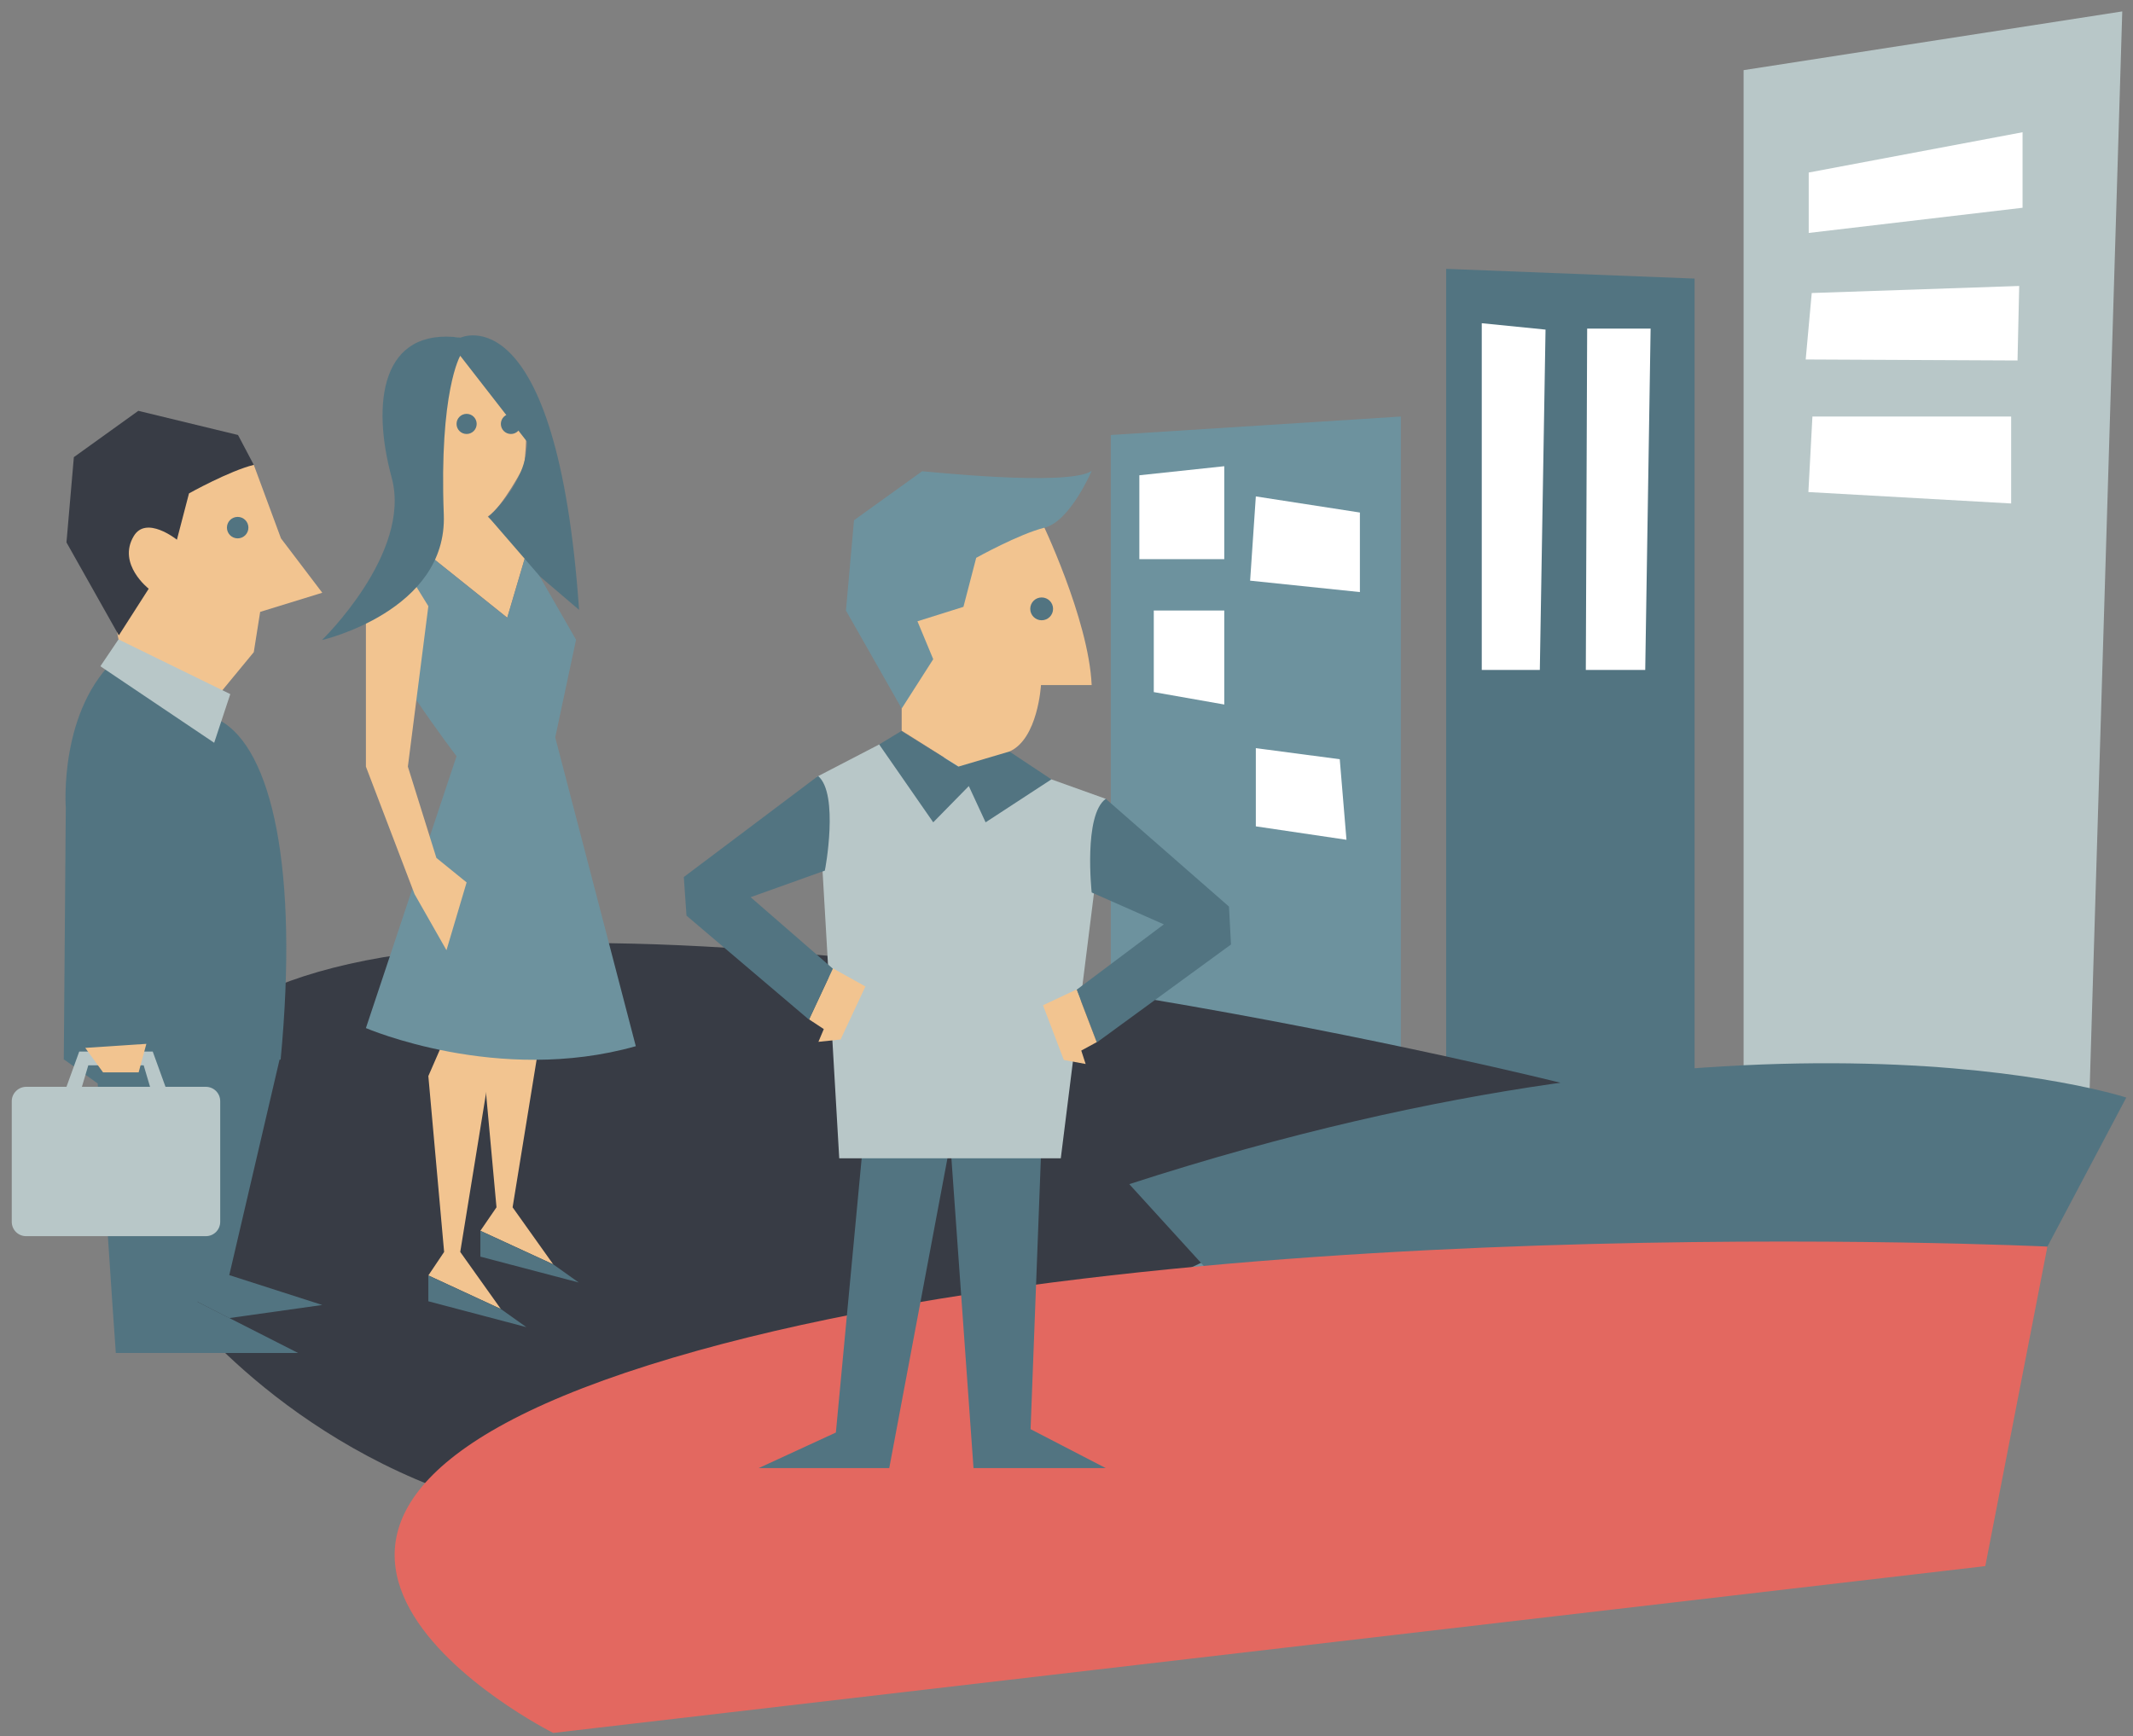 <?xml version="1.0" encoding="utf-8"?>
<!-- Generator: Adobe Illustrator 18.1.1, SVG Export Plug-In . SVG Version: 6.00 Build 0)  -->
<svg version="1.1" id="Layer_1" xmlns="http://www.w3.org/2000/svg" xmlns:xlink="http://www.w3.org/1999/xlink" x="0px" y="0px"
	 viewBox="78 141.7 635.4 517.3" enable-background="new 78 141.7 635.4 517.3" xml:space="preserve">
<rect x="78" y="141.7" width="635.4" height="517.3" fill="#808080" stroke="none"/>
<g>
	<polygon fill="#B8C7C8" points="597.4,162.6 710.2,145.1 700.2,475.6 597.4,475.6 	"/>
	<polygon fill="#527481" points="508.8,221.8 582.8,224.7 582.8,524.9 508.8,524.9 	"/>
	<polygon fill="#6D929E" points="408.9,271.3 495.3,265.8 495.3,524.9 408.9,524.9 	"/>
	<path fill="#383C45" d="M542.9,464.3c0,0-216-54-339.7-39c-123.8,15-74.8,101-74.8,101s30.4,43,89.2,62S542.9,464.3,542.9,464.3z"
		/>
	<path fill="#527481" d="M711.4,468.7c0,0-108-35.5-297,25.8l90,98.8l167-49L711.4,468.7z"/>
	<path fill="#E36860" d="M687.9,513.1c0,0-264.8-12.6-416.6,35.3S242.8,658,242.8,658l426.6-49.7L687.9,513.1z"/>
	<polygon fill="#FFFFFF" points="616.8,193.1 680.5,181.1 680.5,203.6 616.8,211.1 	"/>
	<polygon fill="#FFFFFF" points="617.7,229 679.5,226.9 679,249.1 615.9,248.8 	"/>
	<polygon fill="#FFFFFF" points="617.9,265.8 677.1,265.8 677.1,291.7 616.7,288.3 	"/>
	<polygon fill="#FFFFFF" points="519.4,238 538.4,239.9 536.7,341.3 519.4,341.3 	"/>
	<polygon fill="#FFFFFF" points="550.8,239.6 569.7,239.6 568.1,341.3 550.4,341.3 	"/>
	<polygon fill="#FFFFFF" points="417.4,283.3 442.7,280.6 442.7,308.3 417.4,308.3 	"/>
	<polygon fill="#FFFFFF" points="452.1,289.6 450.4,314.7 483.1,318.1 483.1,294.4 	"/>
	<polygon fill="#FFFFFF" points="442.7,323.6 421.7,323.6 421.7,347.9 442.7,351.6 	"/>
	<polygon fill="#FFFFFF" points="452.1,364.6 452.1,387.9 479.1,391.9 477.1,367.9 	"/>
	<g>
		<polygon fill="#F2C490" points="153.6,280.2 161.7,302.1 174,318.3 155.5,324 153.6,336 144.2,347.4 130.7,355.6 113.3,332.2 
			106.3,295.7 121.6,280.2 		"/>
		<path fill="#383C45" d="M153.6,280.2c-7.3,1.8-19.3,8.5-19.3,8.5l-3.6,13.8c0,0-9.2-7.4-12.9-1c-4.9,8.3,4.5,15.6,4.5,15.6
			l-8.9,13.9l-15.6-27.7l2.2-25.4l19.2-13.8l29.7,7.2L153.6,280.2z"/>
		<path fill="#527481" d="M143.6,356.4c15.4,8.5,23.4,44.3,18,101H97l0.6-75c0,0-2.2-29.5,15.6-45.1L143.6,356.4z"/>
		<polygon fill="#527481" points="157,457.3 136.9,529.6 166.8,544.8 112.5,544.8 111.5,530.5 111.5,530.5 107.1,464.5 97,457.3 		
			"/>
		<polygon fill="#527481" points="161.3,457.3 146.3,521.6 174,530.5 146.3,534.4 136.9,529.6 136.9,457.3 		"/>
		<path fill="#527481" d="M120.9,454.4l-2.4-43.8l4.9-27.7l1-9.9c0,0,1.8-28.1-17.4-21l-5.9,47.9l2.9,55.5l2,1.3L120.9,454.4z"/>
		<polygon fill="#B8C7C8" points="113.3,332.2 146.6,348.5 141.8,363 107.9,340.2 		"/>
		<circle fill="#527481" cx="148.8" cy="298.9" r="3.2"/>
		<path fill="#B8C7C8" d="M85.8,465.5h12l3.8-10.5h10v4.1h-7.3l-1.9,6.4h20.3l-1.9-6.4h-7.3V455h10l3.8,10.5h0h12
			c2.4,0,4.3,1.9,4.3,4.3v35.9c0,2.4-1.9,4.3-4.3,4.3H85.8c-2.4,0-4.3-1.9-4.3-4.3v-35.9C81.5,467.4,83.5,465.5,85.8,465.5z"/>
		<polygon fill="#F2C490" points="103.4,453.9 108.7,461.2 119.3,461.2 121.6,452.7 		"/>
	</g>
	<g>
		<polygon fill="#F2C490" points="230.7,407.9 230.7,427.2 221.1,449 225.9,501.4 221.1,508.4 242.8,518.4 230.7,501.4 245.9,407.9 
					"/>
		<polygon fill="#527481" points="221.1,508.4 242.8,518.4 250.4,523.8 221.1,516.1 		"/>
		<path fill="#F2C490" d="M223.3,243.9c0,0,14.7,5.3,10.8,36.6c0,0-6.2,12.1-10.8,15.1l11.5,10.8l-5.7,19.3L203.2,305l7-10
			c0,0-16.2-16.2-14.7-37.9S223.3,243.9,223.3,243.9z"/>
		<polygon fill="#F2C490" points="215.1,421.2 215.1,440.5 205.6,462.3 210.3,514.7 205.6,521.7 227.2,531.7 215.1,514.7 
			230.3,421.2 		"/>
		<circle fill="#527481" cx="217" cy="268" r="3"/>
		<circle fill="#527481" cx="230.2" cy="268" r="3"/>
		<path fill="#6D929E" d="M203.2,305c0,0-18.3,7-16.2,17.3c2.6,12.8,27,44.7,27,44.7l-27,81c0,0,39.4,17,80.4,5.4l-24-92l6.2-29.1
			l-14.8-25.8l-5.7,19.3L203.2,305z"/>
		<polygon fill="#527481" points="205.6,521.7 227.2,531.7 234.8,537.1 205.6,529.4 		"/>
		<path fill="#F2C490" d="M199.5,312.4l6.1,9.9l-6.1,47.8l8.5,27.2l9,7.3l-6,20.2l-9.5-16.7L187,370.1v-47.8
			C187,322.3,193.2,309.7,199.5,312.4z"/>
		<path fill="#527481" d="M215.1,247.7c0,0-6.3,10.6-4.9,47.3c1.1,28.8-36.3,37.4-36.3,37.4s26.8-25.9,20.8-48.3
			c-6.1-22.4-3.2-45,20.5-41.8c0,0,28.7-13.6,35.3,81.1l-11.6-9.9l-15.4-17.8c0,0,11.6-10,11.5-22.4L215.1,247.7z"/>
	</g>
	<g>
		<polygon fill="#527481" points="388.3,480.6 385,567.5 407.4,579.1 368,579.1 361.4,486.6 		"/>
		<polygon fill="#527481" points="361.4,480.6 342.9,579.1 304,579.1 327,568.5 334.7,486.6 		"/>
		<polygon fill="#B8C7C8" points="339.9,363.5 391.2,373.9 407.4,379.7 394,486.8 328,486.8 321.4,373.1 		"/>
		<path fill="#F2C490" d="M388.1,296.7c0,0,14.2,29.3,15.1,49.1h-15.1c0,0-0.9,16.1-9.4,19.8v14l-32.1-20.2v-26l-6.6-28.3
			L388.1,296.7z"/>
		<path fill="#6D929E" d="M403.2,282c0,0-6.4,15-14,16.9c-7.7,1.9-20.4,9-20.4,9l-3.8,14.6l-13.7,4.3l4.7,11.3l-9.4,14.7L330,323.6
			l2.4-26.9l20.3-14.6C352.7,282,396.1,286.8,403.2,282z"/>
		<circle fill="#527481" cx="388.3" cy="323.1" r="3.4"/>
		<polygon fill="#527481" points="346.5,359.5 363.5,370.1 378.7,365.6 391.2,373.9 371.6,386.7 366.6,375.9 356,386.7 339.9,363.5 
					"/>
		<path fill="#527481" d="M407.4,379.7l36.7,32.1l0.6,11.3l-40,29.2l-6-15.7l26-19.5l-21.5-9.5C403.2,407.5,400.7,384.5,407.4,379.7
			z"/>
		<polygon fill="#F2C490" points="398.7,436.5 388.7,441.2 394.9,457.5 401.4,458.7 400.1,454.7 404.7,452.2 		"/>
		<polygon fill="#F2C490" points="326.1,430.2 335.8,435.6 328.4,451.4 321.8,452.1 323.4,448.3 319,445.4 		"/>
		<path fill="#527481" d="M321.7,372.9L281.7,403l0.8,11.5l36.5,31l7.1-15.2l-24.5-21.3l22.1-7.9C323.8,401,328,378.2,321.7,372.9z"
			/>
	</g>
</g>
</svg>
